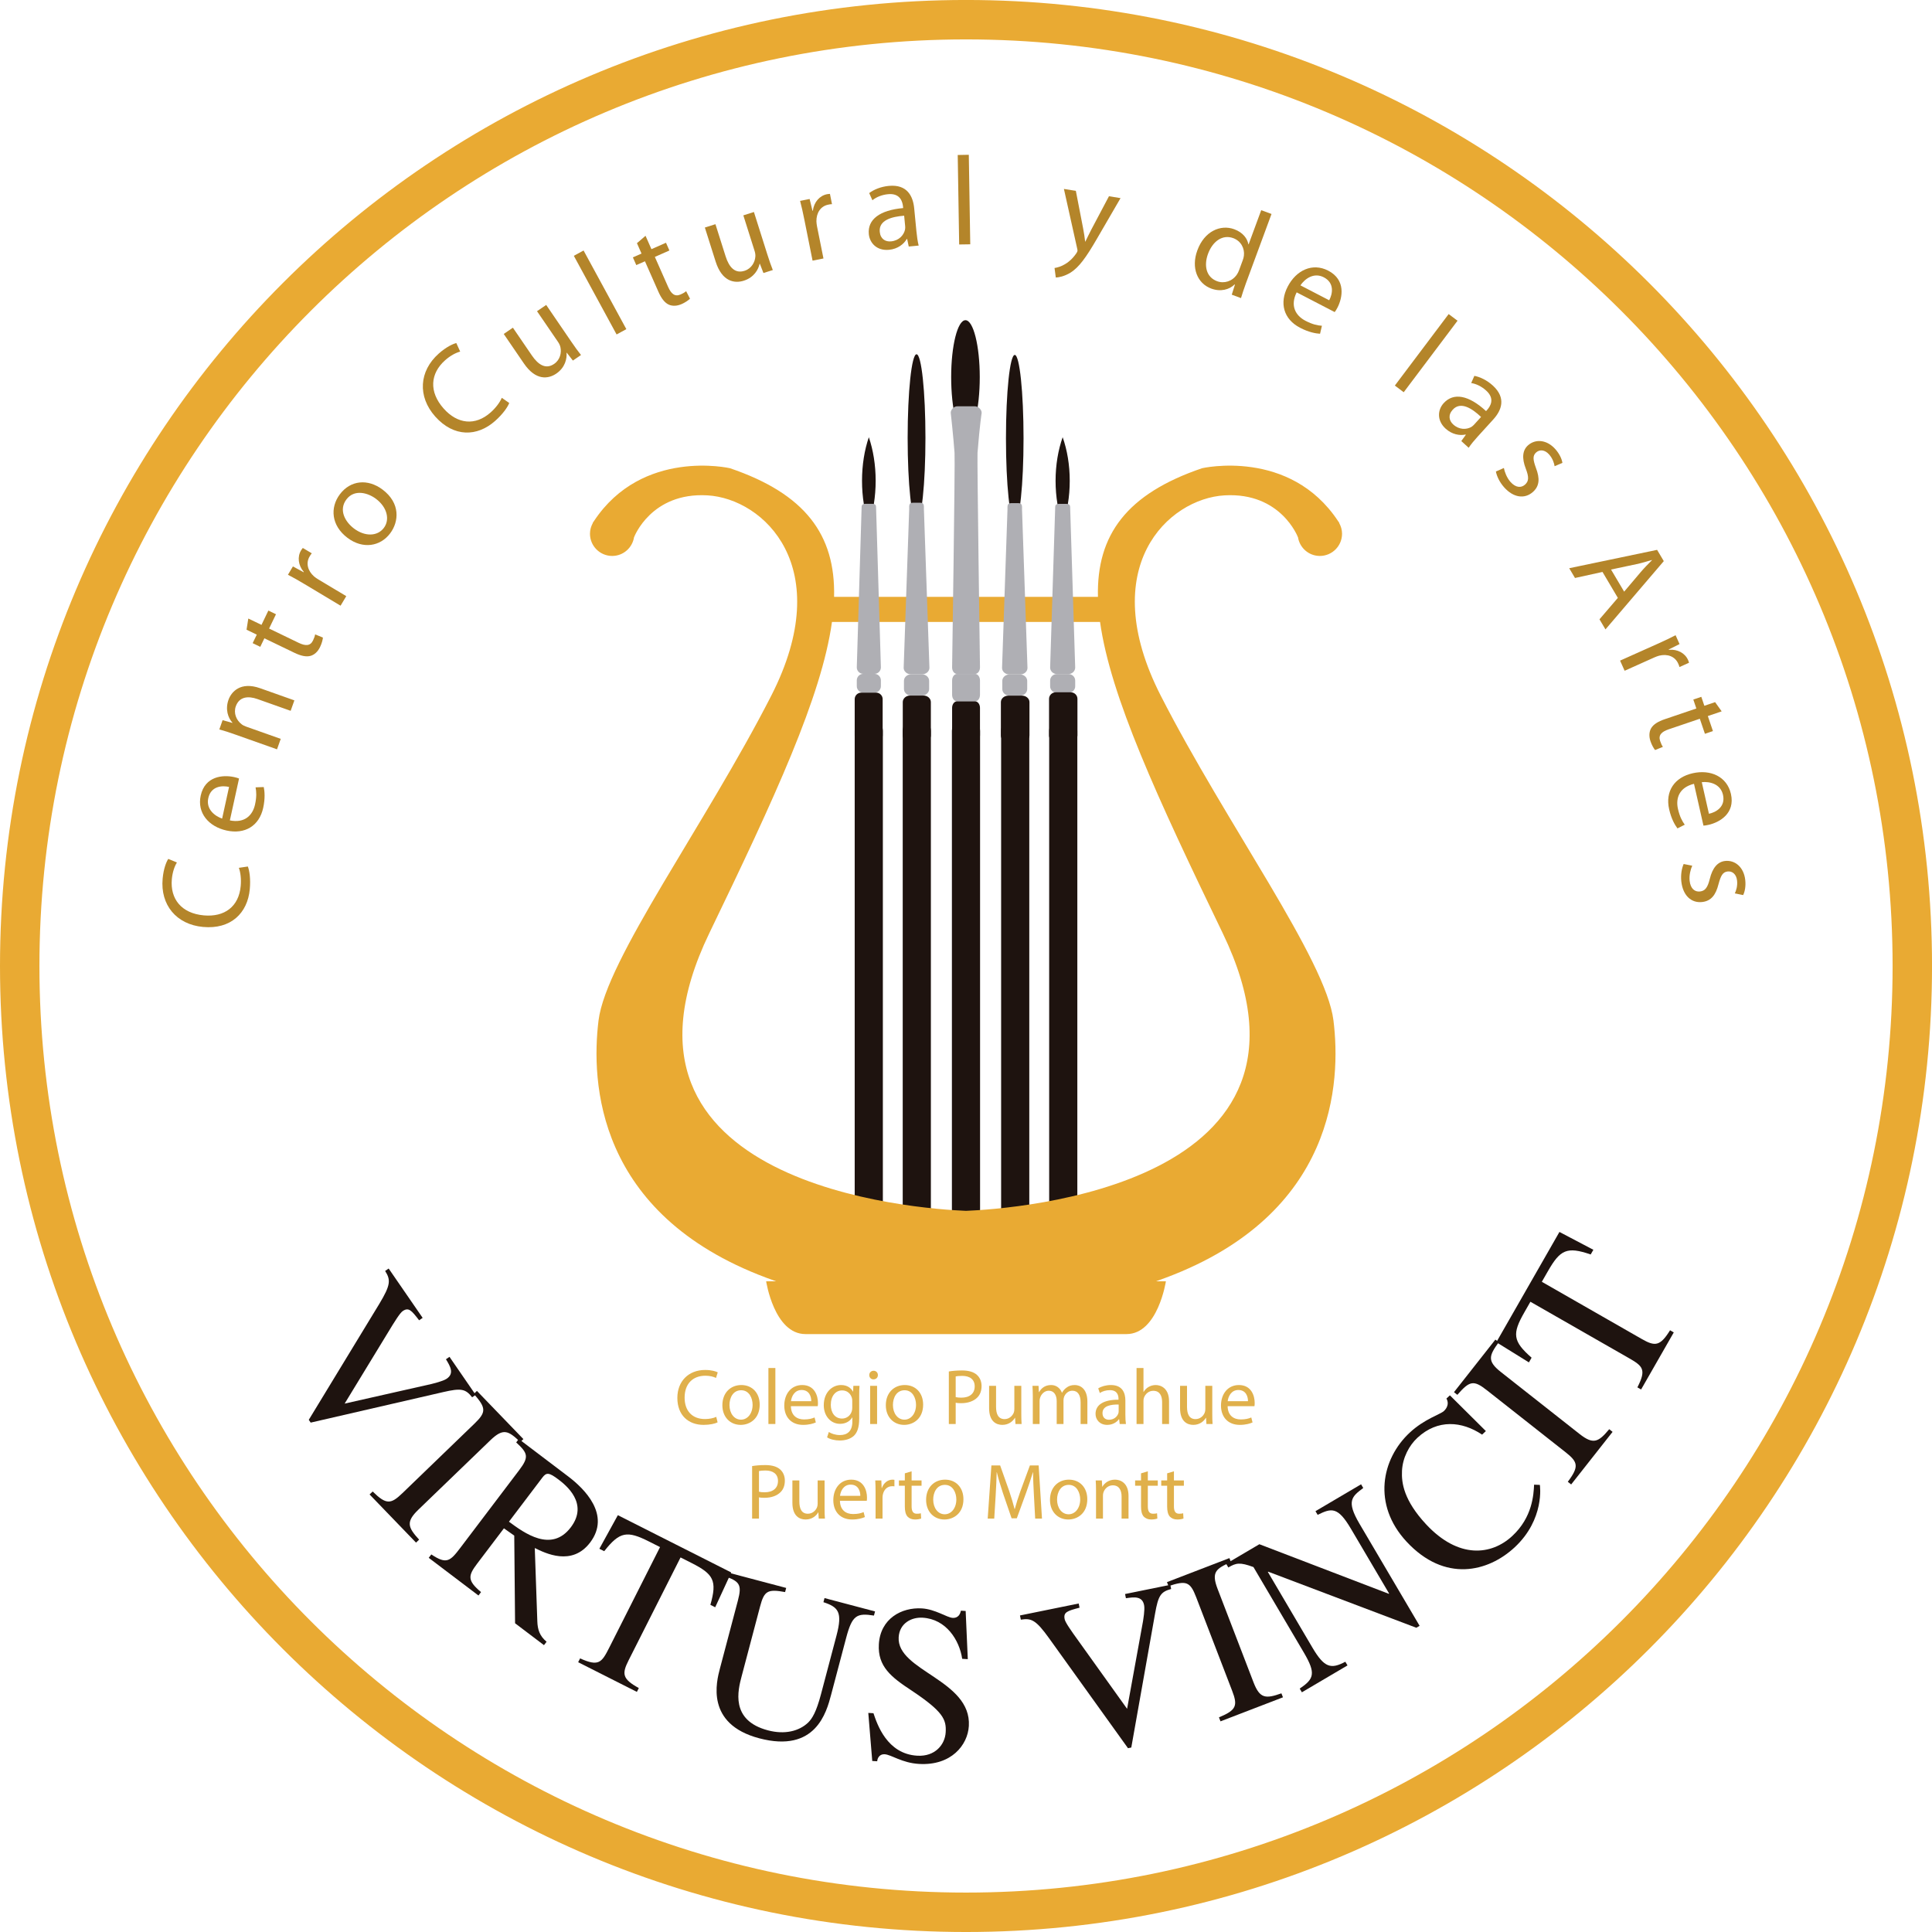 <?xml version="1.0" encoding="UTF-8"?>
<svg xmlns="http://www.w3.org/2000/svg" xmlns:xlink="http://www.w3.org/1999/xlink" width="343.05pt" height="343.05pt" viewBox="0 0 343.05 343.05" version="1.1">
<g id="surface1">
<path style="fill:none;stroke-width:70;stroke-linecap:butt;stroke-linejoin:miter;stroke:rgb(91.399%,66.699%,20%);stroke-opacity:1;stroke-miterlimit:10;" d="M 3395.547 1715.266 C 3395.547 787.297 2643.242 34.992 1715.273 34.992 C 787.305 34.992 35 787.297 35 1715.266 C 35 2643.234 787.305 3395.539 1715.273 3395.539 C 2643.242 3395.539 3395.547 2643.234 3395.547 1715.266 Z M 3395.547 1715.266 " transform="matrix(0.1,0,0,-0.1,0,343.05)"/>
<path style=" stroke:none;fill-rule:nonzero;fill:rgb(11.8%,7.5%,5.899%);fill-opacity:1;" d="M 164.324 77.746 C 164.324 85.938 163.617 92.582 162.742 92.582 C 161.871 92.582 161.164 85.938 161.164 77.746 C 161.164 69.551 161.871 62.906 162.742 62.906 C 163.617 62.906 164.324 69.551 164.324 77.746 "/>
<path style=" stroke:none;fill-rule:nonzero;fill:rgb(11.8%,7.5%,5.899%);fill-opacity:1;" d="M 178.621 77.836 C 178.621 86.02 179.32 92.648 180.184 92.648 C 181.043 92.648 181.742 86.02 181.742 77.836 C 181.742 69.656 181.043 63.023 180.184 63.023 C 179.32 63.023 178.621 69.656 178.621 77.836 "/>
<path style=" stroke:none;fill-rule:nonzero;fill:rgb(11.8%,7.5%,5.899%);fill-opacity:1;" d="M 171.523 127.328 C 172.906 127.328 174.023 128.445 174.023 129.828 L 174.023 232.66 C 174.023 234.039 172.906 235.16 171.523 235.16 C 170.145 235.16 169.023 234.039 169.023 232.66 L 169.023 129.828 C 169.023 128.445 170.145 127.328 171.523 127.328 "/>
<path style=" stroke:none;fill-rule:nonzero;fill:rgb(11.8%,7.5%,5.899%);fill-opacity:1;" d="M 180.262 127.328 C 181.645 127.328 182.762 128.445 182.762 129.828 L 182.762 223.871 C 182.762 225.254 181.645 226.371 180.262 226.371 C 178.883 226.371 177.762 225.254 177.762 223.871 L 177.762 129.828 C 177.762 128.445 178.883 127.328 180.262 127.328 "/>
<path style=" stroke:none;fill-rule:nonzero;fill:rgb(11.8%,7.5%,5.899%);fill-opacity:1;" d="M 188.793 127.328 C 190.172 127.328 191.293 128.445 191.293 129.828 L 191.293 215.086 C 191.293 216.465 190.172 217.586 188.793 217.586 C 187.41 217.586 186.293 216.465 186.293 215.086 L 186.293 129.828 C 186.293 128.445 187.41 127.328 188.793 127.328 "/>
<path style=" stroke:none;fill-rule:nonzero;fill:rgb(11.8%,7.5%,5.899%);fill-opacity:1;" d="M 162.789 127.328 C 164.172 127.328 165.289 128.445 165.289 129.828 L 165.289 223.871 C 165.289 225.254 164.172 226.371 162.789 226.371 C 161.41 226.371 160.289 225.254 160.289 223.871 L 160.289 129.828 C 160.289 128.445 161.41 127.328 162.789 127.328 "/>
<path style=" stroke:none;fill-rule:nonzero;fill:rgb(11.8%,7.5%,5.899%);fill-opacity:1;" d="M 154.262 127.328 C 155.645 127.328 156.762 128.445 156.762 129.828 L 156.762 215.086 C 156.762 216.465 155.645 217.586 154.262 217.586 C 152.883 217.586 151.762 216.465 151.762 215.086 L 151.762 129.828 C 151.762 128.445 152.883 127.328 154.262 127.328 "/>
<path style=" stroke:none;fill-rule:nonzero;fill:rgb(91.399%,66.699%,20%);fill-opacity:1;" d="M 217.109 165.699 C 238.777 210.574 180.176 214.645 171.527 215 C 162.875 214.645 104.273 210.574 125.945 165.699 C 137.562 141.641 145.883 123.68 147.727 110.434 L 195.328 110.434 C 197.172 123.68 205.492 141.641 217.109 165.699 M 217.441 87.957 C 227.441 87.383 230.453 95.367 230.453 95.367 L 230.469 95.367 C 230.758 97.258 232.379 98.715 234.352 98.715 C 236.531 98.715 238.297 96.945 238.297 94.77 C 238.297 94.086 238.105 93.449 237.801 92.891 L 237.801 92.832 C 237.75 92.754 237.695 92.68 237.645 92.605 C 237.629 92.578 237.609 92.551 237.59 92.523 C 229.004 79.543 213.441 83.137 213.441 83.137 C 200.066 87.688 194.695 94.965 194.953 105.98 L 148.102 105.98 C 148.355 94.965 142.988 87.688 129.613 83.137 C 129.613 83.137 114.055 79.547 105.469 92.516 C 105.445 92.551 105.426 92.578 105.406 92.609 C 105.355 92.688 105.305 92.758 105.254 92.832 L 105.254 92.887 C 104.945 93.449 104.758 94.086 104.758 94.77 C 104.758 96.945 106.523 98.715 108.703 98.715 C 110.676 98.715 112.297 97.258 112.586 95.367 L 112.598 95.367 C 112.598 95.367 115.609 87.383 125.609 87.957 C 135.609 88.531 148.609 100.699 136.945 123.531 C 125.277 146.367 107.613 170.367 106.277 181.199 C 104.945 192.035 105.797 215.535 136.039 226.867 C 136.637 227.094 137.215 227.301 137.801 227.512 L 136.039 227.512 C 136.039 227.512 137.465 236.883 143.023 236.883 L 200.027 236.883 C 205.59 236.883 207.02 227.512 207.02 227.512 L 205.254 227.512 C 205.84 227.301 206.414 227.094 207.02 226.867 C 237.258 215.535 238.109 192.035 236.773 181.199 C 235.441 170.367 217.773 146.367 206.109 123.531 C 194.441 100.699 207.441 88.531 217.441 87.957 "/>
<path style=" stroke:none;fill-rule:nonzero;fill:rgb(11.8%,7.5%,5.899%);fill-opacity:1;" d="M 154.273 77.633 C 153.504 79.883 153.062 82.531 153.062 85.371 C 153.062 88.211 153.504 90.863 154.273 93.109 C 155.039 90.863 155.484 88.211 155.484 85.371 C 155.484 82.531 155.039 79.883 154.273 77.633 "/>
<path style=" stroke:none;fill-rule:nonzero;fill:rgb(68.599%,68.599%,70.599%);fill-opacity:1;" d="M 156.414 118.5 C 156.414 119.137 155.898 119.652 155.266 119.652 L 153.281 119.652 C 152.645 119.652 152.133 119.137 152.133 118.5 L 152.992 90.031 C 152.992 89.395 153.512 89.457 154.148 89.457 L 154.398 89.457 C 155.035 89.457 155.555 89.395 155.555 90.031 "/>
<path style=" stroke:none;fill-rule:nonzero;fill:rgb(68.599%,68.599%,70.599%);fill-opacity:1;" d="M 156.414 121.836 C 156.414 122.473 155.898 122.984 155.266 122.984 L 153.281 122.984 C 152.645 122.984 152.133 122.473 152.133 121.836 L 152.133 120.809 C 152.133 120.172 152.645 119.652 153.281 119.652 L 155.266 119.652 C 155.898 119.652 156.414 120.172 156.414 120.809 "/>
<path style=" stroke:none;fill-rule:nonzero;fill:rgb(11.8%,7.5%,5.899%);fill-opacity:1;" d="M 156.727 130.602 C 156.727 131.234 156.199 131.75 155.547 131.75 L 152.941 131.75 C 152.289 131.75 151.762 131.234 151.762 130.602 L 151.762 124.137 C 151.762 123.5 152.289 122.984 152.941 122.984 L 155.547 122.984 C 156.199 122.984 156.727 123.5 156.727 124.137 "/>
<path style=" stroke:none;fill-rule:nonzero;fill:rgb(68.599%,68.599%,70.599%);fill-opacity:1;" d="M 164.051 90.422 C 164.051 89.781 164.117 89.266 163.398 89.266 L 162.09 89.266 C 161.367 89.266 161.438 89.781 161.438 90.422 L 160.457 118.578 C 160.457 119.211 161.043 119.73 161.766 119.73 L 163.727 119.73 C 164.445 119.73 165.031 119.211 165.031 118.578 "/>
<path style=" stroke:none;fill-rule:nonzero;fill:rgb(68.599%,68.599%,70.599%);fill-opacity:1;" d="M 164.98 122.348 C 164.98 122.984 164.395 123.504 163.676 123.504 L 161.812 123.504 C 161.09 123.504 160.508 122.984 160.508 122.348 L 160.508 120.887 C 160.508 120.246 161.09 119.73 161.812 119.73 L 163.676 119.73 C 164.395 119.73 164.98 120.246 164.98 120.887 "/>
<path style=" stroke:none;fill-rule:nonzero;fill:rgb(11.8%,7.5%,5.899%);fill-opacity:1;" d="M 160.297 130.582 C 160.297 131.223 160.883 131.738 161.602 131.738 L 163.98 131.738 C 164.699 131.738 165.285 131.223 165.285 130.582 L 165.285 124.66 C 165.285 124.02 164.699 123.504 163.98 123.504 L 161.602 123.504 C 160.883 123.504 160.297 124.02 160.297 124.66 "/>
<path style=" stroke:none;fill-rule:nonzero;fill:rgb(11.8%,7.5%,5.899%);fill-opacity:1;" d="M 188.688 77.633 C 189.484 79.883 189.945 82.535 189.945 85.379 C 189.945 88.219 189.484 90.871 188.688 93.121 C 187.895 90.871 187.43 88.219 187.43 85.379 C 187.43 82.535 187.895 79.883 188.688 77.633 "/>
<path style=" stroke:none;fill-rule:nonzero;fill:rgb(68.599%,68.599%,70.599%);fill-opacity:1;" d="M 186.465 118.527 C 186.465 119.164 187 119.684 187.66 119.684 L 189.715 119.684 C 190.379 119.684 190.914 119.164 190.914 118.527 L 190.016 90.043 C 190.016 89.402 189.484 89.465 188.82 89.465 L 188.559 89.465 C 187.898 89.465 187.363 89.402 187.363 90.043 "/>
<path style=" stroke:none;fill-rule:nonzero;fill:rgb(68.599%,68.599%,70.599%);fill-opacity:1;" d="M 186.465 121.867 C 186.465 122.504 187 123.02 187.66 123.02 L 189.715 123.02 C 190.379 123.02 190.914 122.504 190.914 121.867 L 190.914 120.84 C 190.914 120.199 190.379 119.684 189.715 119.684 L 187.66 119.684 C 187 119.684 186.465 120.199 186.465 120.84 "/>
<path style=" stroke:none;fill-rule:nonzero;fill:rgb(11.8%,7.5%,5.899%);fill-opacity:1;" d="M 186.27 130.594 C 186.27 131.234 186.805 131.754 187.465 131.754 L 190.117 131.754 C 190.781 131.754 191.312 131.234 191.312 130.594 L 191.312 124.086 C 191.312 123.445 190.781 122.926 190.117 122.926 L 187.465 122.926 C 186.805 122.926 186.27 123.445 186.27 124.086 "/>
<path style=" stroke:none;fill-rule:nonzero;fill:rgb(68.599%,68.599%,70.599%);fill-opacity:1;" d="M 178.891 90.492 C 178.891 89.852 178.824 89.34 179.535 89.34 L 180.828 89.34 C 181.535 89.34 181.473 89.852 181.473 90.492 L 182.441 118.598 C 182.441 119.234 181.863 119.754 181.148 119.754 L 179.215 119.754 C 178.504 119.754 177.926 119.234 177.926 118.598 "/>
<path style=" stroke:none;fill-rule:nonzero;fill:rgb(68.599%,68.599%,70.599%);fill-opacity:1;" d="M 177.969 122.363 C 177.969 123 178.547 123.52 179.266 123.52 L 181.102 123.52 C 181.816 123.52 182.395 123 182.395 122.363 L 182.395 120.902 C 182.395 120.27 181.816 119.754 181.102 119.754 L 179.266 119.754 C 178.547 119.754 177.969 120.27 177.969 120.902 "/>
<path style=" stroke:none;fill-rule:nonzero;fill:rgb(11.8%,7.5%,5.899%);fill-opacity:1;" d="M 182.793 130.602 C 182.793 131.242 182.195 131.758 181.465 131.758 L 179.051 131.758 C 178.309 131.758 177.719 131.242 177.719 130.602 L 177.719 124.672 C 177.719 124.035 178.309 123.52 179.051 123.52 L 181.465 123.52 C 182.195 123.52 182.793 124.035 182.793 124.672 "/>
<path style=" stroke:none;fill-rule:nonzero;fill:rgb(11.8%,7.5%,5.899%);fill-opacity:1;" d="M 173.969 66.961 C 173.969 72.539 172.828 77.352 171.43 77.352 C 170.027 77.352 168.891 72.539 168.891 66.961 C 168.891 61.383 170.027 56.855 171.43 56.855 C 172.828 56.855 173.969 61.383 173.969 66.961 "/>
<path style=" stroke:none;fill-rule:nonzero;fill:rgb(68.599%,68.599%,70.599%);fill-opacity:1;" d="M 174.008 118.512 C 174.008 119.148 173.613 119.664 173.141 119.664 L 169.93 119.664 C 169.449 119.664 169.059 119.148 169.059 118.512 C 169.059 118.512 169.605 81.891 169.492 80.414 C 169.266 77.332 168.816 73.301 168.816 73.301 C 168.816 72.664 169.449 72.145 169.93 72.145 L 173.141 72.145 C 173.613 72.145 174.309 72.664 174.309 73.301 C 174.309 73.301 173.977 75.324 173.57 80.414 C 173.488 81.438 174.008 118.512 174.008 118.512 "/>
<path style=" stroke:none;fill-rule:nonzero;fill:rgb(68.599%,68.599%,70.599%);fill-opacity:1;" d="M 169.059 123.379 C 169.059 124.02 169.449 124.531 169.93 124.531 L 173.141 124.531 C 173.617 124.531 174.008 124.02 174.008 123.379 L 174.008 120.82 C 174.008 120.184 173.617 119.664 173.141 119.664 L 169.93 119.664 C 169.449 119.664 169.059 120.184 169.059 120.82 "/>
<path style=" stroke:none;fill-rule:nonzero;fill:rgb(11.8%,7.5%,5.899%);fill-opacity:1;" d="M 174.008 130.578 C 174.008 131.215 173.613 131.73 173.141 131.73 L 169.93 131.73 C 169.449 131.73 169.059 131.215 169.059 130.578 L 169.059 125.684 C 169.059 125.047 169.449 124.531 169.93 124.531 L 173.141 124.531 C 173.613 124.531 174.008 125.047 174.008 125.684 "/>
<path style=" stroke:none;fill-rule:nonzero;fill:rgb(87.799%,68.999%,29.399%);fill-opacity:1;" d="M 127.418 252.555 C 126.984 252.781 126.07 253.004 124.926 253.004 C 122.262 253.004 120.273 251.324 120.273 248.215 C 120.273 245.242 122.277 243.254 125.203 243.254 C 126.367 243.254 127.121 243.508 127.445 243.676 L 127.137 244.668 C 126.688 244.445 126.031 244.277 125.246 244.277 C 123.031 244.277 121.562 245.691 121.562 248.172 C 121.562 250.496 122.895 251.969 125.176 251.969 C 125.934 251.969 126.688 251.816 127.18 251.578 "/>
<path style=" stroke:none;fill-rule:nonzero;fill:rgb(87.799%,68.999%,29.399%);fill-opacity:1;" d="M 129.527 249.473 C 129.527 250.961 130.367 252.078 131.574 252.078 C 132.75 252.078 133.633 250.973 133.633 249.445 C 133.633 248.297 133.059 246.855 131.602 246.855 C 130.156 246.855 129.527 248.199 129.527 249.473 M 134.895 249.406 C 134.895 251.91 133.141 253.004 131.516 253.004 C 129.695 253.004 128.266 251.66 128.266 249.516 C 128.266 247.262 129.766 245.93 131.629 245.93 C 133.574 245.93 134.895 247.344 134.895 249.406 "/>
<path style=" stroke:none;fill-rule:nonzero;fill:rgb(87.799%,68.999%,29.399%);fill-opacity:1;" d="M 136.441 252.848 L 137.676 252.848 L 137.676 242.906 L 136.441 242.906 Z M 136.441 252.848 "/>
<path style=" stroke:none;fill-rule:nonzero;fill:rgb(87.799%,68.999%,29.399%);fill-opacity:1;" d="M 144.047 248.801 C 144.062 248.031 143.727 246.812 142.34 246.812 C 141.078 246.812 140.547 247.949 140.449 248.801 Z M 140.434 249.684 C 140.461 251.352 141.512 252.039 142.758 252.039 C 143.641 252.039 144.188 251.883 144.637 251.688 L 144.859 252.57 C 144.426 252.766 143.672 253.004 142.59 253.004 C 140.504 253.004 139.258 251.617 139.258 249.574 C 139.258 247.527 140.461 245.93 142.438 245.93 C 144.664 245.93 145.238 247.863 145.238 249.109 C 145.238 249.363 145.227 249.543 145.195 249.684 "/>
<path style=" stroke:none;fill-rule:nonzero;fill:rgb(87.799%,68.999%,29.399%);fill-opacity:1;" d="M 151.328 248.746 C 151.328 248.535 151.312 248.355 151.258 248.199 C 151.035 247.473 150.445 246.883 149.535 246.883 C 148.359 246.883 147.52 247.879 147.52 249.445 C 147.52 250.777 148.203 251.883 149.52 251.883 C 150.289 251.883 150.977 251.406 151.23 250.621 C 151.301 250.414 151.328 250.176 151.328 249.965 Z M 152.562 251.855 C 152.562 253.426 152.238 254.363 151.594 254.965 C 150.922 255.566 149.969 255.777 149.113 255.777 C 148.305 255.777 147.406 255.582 146.859 255.219 L 147.168 254.266 C 147.617 254.559 148.316 254.812 149.156 254.812 C 150.418 254.812 151.344 254.152 151.344 252.43 L 151.344 251.688 L 151.312 251.688 C 150.949 252.316 150.207 252.82 149.156 252.82 C 147.477 252.82 146.27 251.395 146.27 249.516 C 146.27 247.219 147.77 245.93 149.34 245.93 C 150.516 245.93 151.145 246.531 151.453 247.094 L 151.48 247.094 L 151.523 246.07 L 152.617 246.07 C 152.574 246.547 152.562 247.105 152.562 247.918 "/>
<path style=" stroke:none;fill-rule:nonzero;fill:rgb(87.799%,68.999%,29.399%);fill-opacity:1;" d="M 154.504 246.07 L 155.738 246.07 L 155.738 252.852 L 154.504 252.852 Z M 155.879 244.164 C 155.879 244.586 155.582 244.922 155.09 244.922 C 154.645 244.922 154.348 244.586 154.348 244.164 C 154.348 243.746 154.656 243.395 155.121 243.395 C 155.566 243.395 155.879 243.73 155.879 244.164 "/>
<path style=" stroke:none;fill-rule:nonzero;fill:rgb(87.799%,68.999%,29.399%);fill-opacity:1;" d="M 158.551 249.473 C 158.551 250.961 159.391 252.078 160.594 252.078 C 161.77 252.078 162.652 250.973 162.652 249.445 C 162.652 248.297 162.078 246.855 160.621 246.855 C 159.18 246.855 158.551 248.199 158.551 249.473 M 163.914 249.406 C 163.914 251.91 162.164 253.004 160.539 253.004 C 158.719 253.004 157.289 251.66 157.289 249.516 C 157.289 247.262 158.785 245.93 160.648 245.93 C 162.598 245.93 163.914 247.344 163.914 249.406 "/>
<path style=" stroke:none;fill-rule:nonzero;fill:rgb(87.799%,68.999%,29.399%);fill-opacity:1;" d="M 169.695 248.074 C 169.961 248.145 170.297 248.172 170.703 248.172 C 172.172 248.172 173.07 247.441 173.07 246.168 C 173.07 244.906 172.172 244.305 170.844 244.305 C 170.309 244.305 169.902 244.348 169.695 244.402 Z M 168.477 243.52 C 169.062 243.422 169.836 243.34 170.816 243.34 C 172.02 243.34 172.902 243.617 173.461 244.125 C 173.965 244.57 174.289 245.258 174.289 246.098 C 174.289 246.953 174.035 247.625 173.559 248.117 C 172.902 248.801 171.863 249.152 170.676 249.152 C 170.309 249.152 169.973 249.137 169.695 249.066 L 169.695 252.852 L 168.477 252.852 "/>
<path style=" stroke:none;fill-rule:nonzero;fill:rgb(87.799%,68.999%,29.399%);fill-opacity:1;" d="M 181.344 250.988 C 181.344 251.703 181.359 252.316 181.398 252.852 L 180.309 252.852 L 180.238 251.742 L 180.211 251.742 C 179.902 252.289 179.172 253.004 177.969 253.004 C 176.902 253.004 175.629 252.402 175.629 250.035 L 175.629 246.07 L 176.863 246.07 L 176.863 249.809 C 176.863 251.098 177.27 251.98 178.375 251.98 C 179.199 251.98 179.773 251.406 180 250.848 C 180.07 250.68 180.109 250.457 180.109 250.215 L 180.109 246.07 L 181.344 246.07 "/>
<path style=" stroke:none;fill-rule:nonzero;fill:rgb(87.799%,68.999%,29.399%);fill-opacity:1;" d="M 183.387 247.906 C 183.387 247.191 183.355 246.633 183.328 246.07 L 184.406 246.07 L 184.465 247.176 L 184.508 247.176 C 184.883 246.531 185.516 245.93 186.648 245.93 C 187.559 245.93 188.262 246.492 188.555 247.289 L 188.582 247.289 C 188.793 246.898 189.07 246.617 189.352 246.406 C 189.758 246.098 190.191 245.93 190.836 245.93 C 191.746 245.93 193.078 246.52 193.078 248.871 L 193.078 252.852 L 191.875 252.852 L 191.875 249.027 C 191.875 247.711 191.383 246.938 190.402 246.938 C 189.688 246.938 189.156 247.457 188.934 248.047 C 188.875 248.227 188.836 248.438 188.836 248.66 L 188.836 252.852 L 187.629 252.852 L 187.629 248.789 C 187.629 247.711 187.152 246.938 186.215 246.938 C 185.457 246.938 184.883 247.555 184.688 248.172 C 184.617 248.34 184.59 248.562 184.59 248.773 L 184.59 252.852 L 183.387 252.852 "/>
<path style=" stroke:none;fill-rule:nonzero;fill:rgb(87.799%,68.999%,29.399%);fill-opacity:1;" d="M 198.633 249.391 C 197.289 249.363 195.762 249.602 195.762 250.918 C 195.762 251.73 196.293 252.094 196.91 252.094 C 197.805 252.094 198.379 251.535 198.578 250.961 C 198.617 250.82 198.633 250.68 198.633 250.566 Z M 199.824 251.227 C 199.824 251.816 199.852 252.387 199.922 252.852 L 198.816 252.852 L 198.719 251.996 L 198.676 251.996 C 198.297 252.527 197.566 253.004 196.602 253.004 C 195.23 253.004 194.527 252.035 194.527 251.059 C 194.527 249.418 195.984 248.523 198.605 248.535 L 198.605 248.398 C 198.605 247.848 198.449 246.828 197.062 246.84 C 196.418 246.84 195.762 247.023 195.285 247.344 L 195.004 246.52 C 195.566 246.168 196.391 245.93 197.246 245.93 C 199.32 245.93 199.824 247.344 199.824 248.691 "/>
<path style=" stroke:none;fill-rule:nonzero;fill:rgb(87.799%,68.999%,29.399%);fill-opacity:1;" d="M 201.809 242.906 L 203.039 242.906 L 203.039 247.148 L 203.07 247.148 C 203.266 246.801 203.574 246.477 203.953 246.266 C 204.316 246.055 204.75 245.93 205.211 245.93 C 206.121 245.93 207.578 246.492 207.578 248.816 L 207.578 252.852 L 206.348 252.852 L 206.348 248.957 C 206.348 247.863 205.941 246.953 204.777 246.953 C 203.98 246.953 203.363 247.512 203.125 248.172 C 203.055 248.355 203.039 248.535 203.039 248.762 L 203.039 252.852 L 201.809 252.852 "/>
<path style=" stroke:none;fill-rule:nonzero;fill:rgb(87.799%,68.999%,29.399%);fill-opacity:1;" d="M 215.254 250.988 C 215.254 251.703 215.266 252.316 215.309 252.852 L 214.215 252.852 L 214.145 251.742 L 214.117 251.742 C 213.809 252.289 213.082 253.004 211.875 253.004 C 210.812 253.004 209.535 252.402 209.535 250.035 L 209.535 246.07 L 210.77 246.07 L 210.77 249.809 C 210.77 251.098 211.176 251.98 212.281 251.98 C 213.109 251.98 213.684 251.406 213.906 250.848 C 213.977 250.68 214.02 250.457 214.02 250.215 L 214.02 246.07 L 215.254 246.07 "/>
<path style=" stroke:none;fill-rule:nonzero;fill:rgb(87.799%,68.999%,29.399%);fill-opacity:1;" d="M 221.594 248.801 C 221.605 248.031 221.27 246.812 219.883 246.812 C 218.625 246.812 218.09 247.949 217.992 248.801 Z M 217.98 249.684 C 218.008 251.352 219.059 252.039 220.305 252.039 C 221.188 252.039 221.734 251.883 222.18 251.688 L 222.406 252.57 C 221.973 252.766 221.215 253.004 220.137 253.004 C 218.051 253.004 216.801 251.617 216.801 249.574 C 216.801 247.527 218.008 245.93 219.98 245.93 C 222.211 245.93 222.785 247.863 222.785 249.109 C 222.785 249.363 222.77 249.543 222.742 249.684 "/>
<path style=" stroke:none;fill-rule:nonzero;fill:rgb(87.799%,68.999%,29.399%);fill-opacity:1;" d="M 134.766 264.875 C 135.031 264.945 135.367 264.973 135.773 264.973 C 137.242 264.973 138.141 264.242 138.141 262.969 C 138.141 261.707 137.242 261.105 135.91 261.105 C 135.379 261.105 134.973 261.148 134.766 261.203 Z M 133.547 260.32 C 134.133 260.223 134.902 260.141 135.887 260.141 C 137.09 260.141 137.973 260.418 138.531 260.922 C 139.035 261.371 139.359 262.059 139.359 262.898 C 139.359 263.754 139.105 264.426 138.629 264.914 C 137.973 265.602 136.934 265.953 135.742 265.953 C 135.379 265.953 135.043 265.938 134.766 265.867 L 134.766 269.648 L 133.547 269.648 "/>
<path style=" stroke:none;fill-rule:nonzero;fill:rgb(87.799%,68.999%,29.399%);fill-opacity:1;" d="M 146.414 267.785 C 146.414 268.504 146.43 269.117 146.473 269.648 L 145.379 269.648 L 145.309 268.543 L 145.281 268.543 C 144.973 269.09 144.242 269.805 143.039 269.805 C 141.977 269.805 140.699 269.203 140.699 266.836 L 140.699 262.871 L 141.934 262.871 L 141.934 266.609 C 141.934 267.898 142.34 268.781 143.445 268.781 C 144.27 268.781 144.848 268.207 145.07 267.648 C 145.141 267.48 145.184 267.254 145.184 267.016 L 145.184 262.871 L 146.414 262.871 "/>
<path style=" stroke:none;fill-rule:nonzero;fill:rgb(87.799%,68.999%,29.399%);fill-opacity:1;" d="M 152.758 265.602 C 152.77 264.832 152.434 263.613 151.047 263.613 C 149.785 263.613 149.254 264.746 149.156 265.602 Z M 149.141 266.484 C 149.172 268.152 150.223 268.836 151.469 268.836 C 152.352 268.836 152.895 268.684 153.344 268.488 L 153.57 269.371 C 153.133 269.566 152.379 269.805 151.301 269.805 C 149.211 269.805 147.965 268.418 147.965 266.371 C 147.965 264.328 149.172 262.73 151.145 262.73 C 153.371 262.73 153.945 264.664 153.945 265.91 C 153.945 266.16 153.934 266.344 153.906 266.484 "/>
<path style=" stroke:none;fill-rule:nonzero;fill:rgb(87.799%,68.999%,29.399%);fill-opacity:1;" d="M 155.469 264.984 C 155.469 264.188 155.453 263.5 155.414 262.871 L 156.492 262.871 L 156.547 264.215 L 156.59 264.215 C 156.898 263.305 157.652 262.73 158.48 262.73 C 158.605 262.73 158.703 262.746 158.816 262.758 L 158.816 263.922 C 158.691 263.895 158.566 263.895 158.398 263.895 C 157.527 263.895 156.91 264.539 156.742 265.461 C 156.715 265.629 156.703 265.84 156.703 266.035 L 156.703 269.648 L 155.469 269.648 "/>
<path style=" stroke:none;fill-rule:nonzero;fill:rgb(87.799%,68.999%,29.399%);fill-opacity:1;" d="M 161.867 261.246 L 161.867 262.871 L 163.633 262.871 L 163.633 263.809 L 161.867 263.809 L 161.867 267.465 C 161.867 268.305 162.105 268.781 162.793 268.781 C 163.129 268.781 163.324 268.754 163.508 268.699 L 163.562 269.637 C 163.324 269.719 162.945 269.805 162.473 269.805 C 161.895 269.805 161.434 269.609 161.141 269.285 C 160.805 268.906 160.664 268.305 160.664 267.508 L 160.664 263.809 L 159.613 263.809 L 159.613 262.871 L 160.664 262.871 L 160.664 261.609 "/>
<path style=" stroke:none;fill-rule:nonzero;fill:rgb(87.799%,68.999%,29.399%);fill-opacity:1;" d="M 165.703 266.273 C 165.703 267.758 166.543 268.879 167.746 268.879 C 168.926 268.879 169.809 267.773 169.809 266.246 C 169.809 265.098 169.234 263.656 167.777 263.656 C 166.336 263.656 165.703 265 165.703 266.273 M 171.07 266.203 C 171.07 268.711 169.316 269.805 167.691 269.805 C 165.871 269.805 164.441 268.461 164.441 266.316 C 164.441 264.062 165.941 262.73 167.805 262.73 C 169.754 262.73 171.07 264.145 171.07 266.203 "/>
<path style=" stroke:none;fill-rule:nonzero;fill:rgb(87.799%,68.999%,29.399%);fill-opacity:1;" d="M 183.586 265.504 C 183.516 264.188 183.434 262.59 183.434 261.426 L 183.402 261.426 C 183.066 262.52 182.688 263.711 182.215 265.016 L 180.547 269.594 L 179.621 269.594 L 178.078 265.098 C 177.633 263.754 177.27 262.547 177.004 261.426 L 176.973 261.426 C 176.945 262.605 176.875 264.172 176.789 265.602 L 176.539 269.648 L 175.379 269.648 L 176.035 260.207 L 177.59 260.207 L 179.203 264.773 C 179.594 265.938 179.902 266.973 180.152 267.953 L 180.184 267.953 C 180.434 267.004 180.77 265.965 181.188 264.773 L 182.871 260.207 L 184.426 260.207 L 185.016 269.648 L 183.809 269.648 "/>
<path style=" stroke:none;fill-rule:nonzero;fill:rgb(87.799%,68.999%,29.399%);fill-opacity:1;" d="M 187.695 266.273 C 187.695 267.758 188.535 268.879 189.742 268.879 C 190.918 268.879 191.801 267.773 191.801 266.246 C 191.801 265.098 191.227 263.656 189.77 263.656 C 188.328 263.656 187.695 265 187.695 266.273 M 193.062 266.203 C 193.062 268.711 191.312 269.805 189.688 269.805 C 187.863 269.805 186.438 268.461 186.438 266.316 C 186.438 264.062 187.934 262.73 189.797 262.73 C 191.746 262.73 193.062 264.145 193.062 266.203 "/>
<path style=" stroke:none;fill-rule:nonzero;fill:rgb(87.799%,68.999%,29.399%);fill-opacity:1;" d="M 194.613 264.707 C 194.613 263.992 194.598 263.43 194.555 262.871 L 195.648 262.871 L 195.719 263.992 L 195.746 263.992 C 196.082 263.359 196.867 262.73 197.988 262.73 C 198.926 262.73 200.383 263.289 200.383 265.617 L 200.383 269.648 L 199.152 269.648 L 199.152 265.742 C 199.152 264.648 198.746 263.738 197.582 263.738 C 196.785 263.738 196.152 264.312 195.93 265 C 195.871 265.152 195.844 265.363 195.844 265.574 L 195.844 269.648 L 194.613 269.648 "/>
<path style=" stroke:none;fill-rule:nonzero;fill:rgb(87.799%,68.999%,29.399%);fill-opacity:1;" d="M 203.812 261.246 L 203.812 262.871 L 205.578 262.871 L 205.578 263.809 L 203.812 263.809 L 203.812 267.465 C 203.812 268.305 204.051 268.781 204.734 268.781 C 205.07 268.781 205.27 268.754 205.449 268.699 L 205.504 269.637 C 205.27 269.719 204.891 269.805 204.414 269.805 C 203.84 269.805 203.379 269.609 203.082 269.285 C 202.746 268.906 202.605 268.305 202.605 267.508 L 202.605 263.809 L 201.555 263.809 L 201.555 262.871 L 202.605 262.871 L 202.605 261.609 "/>
<path style=" stroke:none;fill-rule:nonzero;fill:rgb(87.799%,68.999%,29.399%);fill-opacity:1;" d="M 208.445 261.246 L 208.445 262.871 L 210.211 262.871 L 210.211 263.809 L 208.445 263.809 L 208.445 267.465 C 208.445 268.305 208.684 268.781 209.371 268.781 C 209.707 268.781 209.902 268.754 210.086 268.699 L 210.141 269.637 C 209.902 269.719 209.523 269.805 209.047 269.805 C 208.473 269.805 208.012 269.609 207.715 269.285 C 207.383 268.906 207.242 268.305 207.242 267.508 L 207.242 263.809 L 206.191 263.809 L 206.191 262.871 L 207.242 262.871 L 207.242 261.609 "/>
<path style=" stroke:none;fill-rule:nonzero;fill:rgb(70.599%,52.199%,16.499%);fill-opacity:1;" d="M 44.008 153.859 C 44.297 154.586 44.523 156.066 44.352 157.895 C 43.961 162.129 40.992 165.047 36.047 164.59 C 31.32 164.156 28.449 160.676 28.879 156.016 C 29.047 154.164 29.562 152.996 29.875 152.508 L 31.414 153.145 C 30.992 153.828 30.629 154.852 30.512 156.098 C 30.188 159.621 32.223 162.172 36.168 162.535 C 39.867 162.879 42.406 160.977 42.738 157.34 C 42.852 156.137 42.719 154.91 42.41 154.094 "/>
<path style=" stroke:none;fill-rule:nonzero;fill:rgb(70.599%,52.199%,16.499%);fill-opacity:1;" d="M 40.672 139.73 C 39.477 139.445 37.457 139.555 36.984 141.719 C 36.551 143.688 38.141 144.902 39.441 145.352 Z M 40.816 145.672 C 43.426 146.199 44.855 144.793 45.285 142.848 C 45.586 141.473 45.531 140.566 45.379 139.801 L 46.832 139.75 C 46.988 140.496 47.102 141.758 46.734 143.441 C 46.023 146.699 43.43 148.172 40.238 147.473 C 37.047 146.773 34.965 144.348 35.641 141.262 C 36.402 137.785 39.613 137.551 41.562 137.977 C 41.957 138.062 42.234 138.148 42.445 138.238 "/>
<path style=" stroke:none;fill-rule:nonzero;fill:rgb(70.599%,52.199%,16.499%);fill-opacity:1;" d="M 41.738 130.414 C 40.66 130.031 39.812 129.754 38.945 129.52 L 39.527 127.871 L 41.254 128.363 L 41.27 128.32 C 40.5 127.48 39.969 125.961 40.566 124.273 C 41.066 122.859 42.688 120.965 46.191 122.203 L 52.27 124.359 L 51.609 126.215 L 45.723 124.129 C 44.078 123.547 42.488 123.672 41.867 125.422 C 41.441 126.625 41.969 127.883 42.887 128.586 C 43.086 128.754 43.387 128.906 43.707 129.02 L 49.848 131.195 L 49.188 133.051 "/>
<path style=" stroke:none;fill-rule:nonzero;fill:rgb(70.599%,52.199%,16.499%);fill-opacity:1;" d="M 44.09 109.828 L 46.43 110.953 L 47.652 108.414 L 49.004 109.066 L 47.781 111.605 L 53.039 114.145 C 54.25 114.727 55.102 114.715 55.578 113.727 C 55.809 113.242 55.906 112.941 55.953 112.641 L 57.34 113.211 C 57.297 113.613 57.156 114.215 56.824 114.898 C 56.426 115.727 55.824 116.258 55.156 116.453 C 54.379 116.676 53.414 116.461 52.266 115.906 L 46.945 113.34 L 46.215 114.852 L 44.863 114.199 L 45.594 112.688 L 43.777 111.812 "/>
<path style=" stroke:none;fill-rule:nonzero;fill:rgb(70.599%,52.199%,16.499%);fill-opacity:1;" d="M 54.074 103.715 C 52.98 103.059 52.027 102.516 51.129 102.055 L 52.012 100.574 L 53.902 101.605 L 53.938 101.547 C 52.941 100.375 52.777 98.867 53.453 97.73 C 53.559 97.559 53.656 97.438 53.77 97.297 L 55.363 98.25 C 55.223 98.398 55.117 98.574 54.98 98.801 C 54.266 99.992 54.645 101.367 55.773 102.359 C 55.98 102.535 56.258 102.727 56.527 102.887 L 61.484 105.855 L 60.473 107.547 "/>
<path style=" stroke:none;fill-rule:nonzero;fill:rgb(70.599%,52.199%,16.499%);fill-opacity:1;" d="M 62.859 93.848 C 64.754 95.277 66.992 95.281 68.152 93.742 C 69.285 92.242 68.719 90.051 66.77 88.582 C 65.305 87.477 62.91 86.824 61.508 88.684 C 60.121 90.523 61.23 92.621 62.859 93.848 M 67.93 86.934 C 71.129 89.344 70.84 92.629 69.277 94.703 C 67.527 97.031 64.434 97.559 61.699 95.5 C 58.82 93.328 58.562 90.137 60.355 87.758 C 62.227 85.273 65.301 84.953 67.93 86.934 "/>
<path style=" stroke:none;fill-rule:nonzero;fill:rgb(70.599%,52.199%,16.499%);fill-opacity:1;" d="M 90.422 71.555 C 90.141 72.285 89.293 73.52 87.918 74.738 C 84.738 77.566 80.578 77.668 77.273 73.953 C 74.121 70.406 74.402 65.898 77.898 62.789 C 79.289 61.555 80.461 61.055 81.023 60.914 L 81.711 62.43 C 80.938 62.637 79.973 63.137 79.035 63.969 C 76.391 66.32 76.137 69.57 78.77 72.535 C 81.238 75.312 84.391 75.656 87.121 73.23 C 88.023 72.43 88.766 71.441 89.098 70.637 "/>
<path style=" stroke:none;fill-rule:nonzero;fill:rgb(70.599%,52.199%,16.499%);fill-opacity:1;" d="M 101.414 60.633 C 102.059 61.574 102.629 62.375 103.164 63.039 L 101.723 64.023 L 100.637 62.629 L 100.598 62.652 C 100.684 63.652 100.367 65.25 98.777 66.336 C 97.371 67.293 95.148 67.648 93.016 64.523 L 89.445 59.297 L 91.07 58.184 L 94.441 63.117 C 95.602 64.816 96.93 65.617 98.391 64.617 C 99.48 63.875 99.723 62.602 99.512 61.66 C 99.453 61.375 99.309 61.039 99.094 60.727 L 95.355 55.258 L 96.984 54.145 "/>
<path style=" stroke:none;fill-rule:nonzero;fill:rgb(70.599%,52.199%,16.499%);fill-opacity:1;" d="M 101.891 45.422 L 103.621 44.48 L 111.215 58.445 L 109.484 59.387 Z M 101.891 45.422 "/>
<path style=" stroke:none;fill-rule:nonzero;fill:rgb(70.599%,52.199%,16.499%);fill-opacity:1;" d="M 114.621 41.867 L 115.672 44.242 L 118.254 43.102 L 118.859 44.477 L 116.277 45.617 L 118.641 50.961 C 119.184 52.188 119.84 52.73 120.844 52.289 C 121.336 52.07 121.602 51.902 121.832 51.703 L 122.52 53.039 C 122.227 53.316 121.727 53.684 121.031 53.992 C 120.191 54.363 119.391 54.375 118.754 54.094 C 118.016 53.758 117.422 52.969 116.906 51.801 L 114.52 46.395 L 112.98 47.07 L 112.375 45.699 L 113.91 45.023 L 113.098 43.18 "/>
<path style=" stroke:none;fill-rule:nonzero;fill:rgb(70.599%,52.199%,16.499%);fill-opacity:1;" d="M 136.238 45.137 C 136.586 46.227 136.902 47.16 137.223 47.949 L 135.559 48.477 L 134.918 46.824 L 134.875 46.84 C 134.672 47.82 133.906 49.262 132.07 49.84 C 130.445 50.355 128.215 50.051 127.07 46.445 L 125.156 40.402 L 127.035 39.809 L 128.84 45.508 C 129.465 47.473 130.508 48.621 132.195 48.086 C 133.453 47.688 134.051 46.535 134.121 45.574 C 134.148 45.285 134.105 44.922 133.988 44.559 L 131.988 38.238 L 133.867 37.645 "/>
<path style=" stroke:none;fill-rule:nonzero;fill:rgb(70.599%,52.199%,16.499%);fill-opacity:1;" d="M 142.816 38.969 C 142.566 37.719 142.328 36.645 142.066 35.672 L 143.758 35.332 L 144.266 37.422 L 144.332 37.41 C 144.527 35.887 145.535 34.746 146.828 34.488 C 147.027 34.449 147.188 34.441 147.367 34.426 L 147.73 36.25 C 147.523 36.246 147.328 36.285 147.062 36.34 C 145.703 36.609 144.938 37.812 144.965 39.316 C 144.973 39.59 145.02 39.922 145.078 40.23 L 146.215 45.895 L 144.281 46.281 "/>
<path style=" stroke:none;fill-rule:nonzero;fill:rgb(70.599%,52.199%,16.499%);fill-opacity:1;" d="M 160.543 38.301 C 158.398 38.461 156.008 39.07 156.211 41.164 C 156.336 42.457 157.234 42.953 158.215 42.859 C 159.641 42.723 160.469 41.746 160.691 40.801 C 160.738 40.574 160.742 40.348 160.723 40.172 Z M 162.719 41.035 C 162.809 41.973 162.938 42.883 163.121 43.605 L 161.359 43.773 L 161.074 42.43 L 161.008 42.438 C 160.488 43.34 159.402 44.211 157.863 44.355 C 155.684 44.566 154.422 43.137 154.27 41.574 C 154.02 38.969 156.199 37.32 160.367 36.945 L 160.348 36.723 C 160.266 35.852 159.863 34.25 157.66 34.484 C 156.633 34.582 155.617 34.973 154.906 35.559 L 154.336 34.285 C 155.172 33.645 156.453 33.137 157.812 33.008 C 161.105 32.691 162.125 34.863 162.328 37.004 "/>
<path style=" stroke:none;fill-rule:nonzero;fill:rgb(70.599%,52.199%,16.499%);fill-opacity:1;" d="M 170.055 27.52 L 172.023 27.484 L 172.281 43.379 L 170.312 43.41 Z M 170.055 27.52 "/>
<path style=" stroke:none;fill-rule:nonzero;fill:rgb(70.599%,52.199%,16.499%);fill-opacity:1;" d="M 191.031 33.891 L 192.328 40.586 C 192.477 41.336 192.605 42.219 192.68 42.891 L 192.723 42.895 C 193.027 42.285 193.379 41.508 193.77 40.777 L 196.91 34.844 L 198.965 35.18 L 194.812 42.328 C 192.824 45.77 191.574 47.473 190.059 48.426 C 188.953 49.086 187.969 49.266 187.469 49.277 L 187.246 47.586 C 187.758 47.512 188.449 47.305 189.102 46.91 C 189.699 46.578 190.461 45.93 191.09 45.012 C 191.207 44.828 191.301 44.684 191.316 44.574 C 191.336 44.461 191.316 44.301 191.246 44.039 L 188.91 33.547 "/>
<path style=" stroke:none;fill-rule:nonzero;fill:rgb(70.599%,52.199%,16.499%);fill-opacity:1;" d="M 220.668 46.199 C 220.754 45.969 220.848 45.645 220.871 45.391 C 221.023 44.137 220.371 42.801 218.984 42.285 C 217.074 41.582 215.32 42.844 214.5 45.066 C 213.742 47.125 214.141 49.207 216.113 49.934 C 217.355 50.391 218.797 49.973 219.637 48.73 C 219.793 48.504 219.906 48.258 220.016 47.965 Z M 225.773 37.992 L 221.238 50.277 C 220.906 51.18 220.566 52.223 220.355 52.93 L 218.715 52.324 L 219.281 50.531 L 219.219 50.508 C 218.258 51.441 216.719 51.852 215.062 51.238 C 212.605 50.332 211.461 47.551 212.602 44.461 C 213.828 41.074 216.707 39.801 219.164 40.707 C 220.738 41.289 221.496 42.402 221.664 43.371 L 221.707 43.387 L 223.945 37.32 "/>
<path style=" stroke:none;fill-rule:nonzero;fill:rgb(70.599%,52.199%,16.499%);fill-opacity:1;" d="M 236.012 53.316 C 236.602 52.234 237.02 50.258 235.055 49.238 C 233.266 48.312 231.676 49.527 230.906 50.668 Z M 230.238 51.91 C 229.051 54.293 230.035 56.039 231.805 56.961 C 233.055 57.609 233.941 57.793 234.723 57.844 L 234.391 59.262 C 233.629 59.219 232.383 59 230.852 58.203 C 227.891 56.668 227.145 53.785 228.652 50.883 C 230.156 47.984 233.039 46.605 235.844 48.059 C 239.004 49.699 238.395 52.863 237.477 54.633 C 237.289 54.988 237.137 55.238 236.992 55.414 "/>
<path style=" stroke:none;fill-rule:nonzero;fill:rgb(70.599%,52.199%,16.499%);fill-opacity:1;" d="M 257.227 55.766 L 258.801 56.949 L 249.246 69.645 L 247.672 68.461 Z M 257.227 55.766 "/>
<path style=" stroke:none;fill-rule:nonzero;fill:rgb(70.599%,52.199%,16.499%);fill-opacity:1;" d="M 262.98 74.035 C 261.422 72.555 259.363 71.191 257.949 72.746 C 257.074 73.707 257.309 74.711 258.039 75.371 C 259.098 76.34 260.379 76.293 261.227 75.828 C 261.426 75.707 261.594 75.555 261.715 75.426 Z M 262.414 77.484 C 261.781 78.18 261.191 78.887 260.781 79.508 L 259.473 78.316 L 260.277 77.203 L 260.227 77.156 C 259.207 77.379 257.836 77.156 256.691 76.117 C 255.074 74.641 255.285 72.742 256.34 71.586 C 258.105 69.652 260.789 70.16 263.867 72.996 L 264.02 72.828 C 264.605 72.184 265.523 70.812 263.871 69.336 C 263.109 68.641 262.137 68.148 261.23 68.016 L 261.789 66.738 C 262.828 66.93 264.059 67.535 265.066 68.457 C 267.516 70.688 266.59 72.902 265.141 74.488 "/>
<path style=" stroke:none;fill-rule:nonzero;fill:rgb(70.599%,52.199%,16.499%);fill-opacity:1;" d="M 267.031 83.098 C 267.164 83.785 267.543 84.824 268.195 85.562 C 269.129 86.617 270.094 86.664 270.781 86.055 C 271.484 85.434 271.484 84.688 270.938 83.262 C 270.172 81.309 270.352 79.926 271.324 79.066 C 272.633 77.91 274.652 78.035 276.18 79.762 C 276.906 80.586 277.324 81.496 277.426 82.188 L 276.039 82.781 C 275.961 82.285 275.727 81.445 275.059 80.691 C 274.289 79.82 273.371 79.797 272.77 80.328 C 272.098 80.922 272.211 81.656 272.723 83.086 C 273.434 84.938 273.383 86.297 272.176 87.363 C 270.734 88.637 268.734 88.402 267.059 86.508 C 266.273 85.617 265.781 84.59 265.613 83.723 "/>
<path style=" stroke:none;fill-rule:nonzero;fill:rgb(70.599%,52.199%,16.499%);fill-opacity:1;" d="M 288.387 105.055 L 291.355 101.551 C 292.031 100.762 292.688 100.109 293.324 99.473 L 293.301 99.434 C 292.438 99.688 291.516 99.973 290.566 100.172 L 286.059 101.129 Z M 284.543 101.555 L 279.66 102.629 L 278.633 100.895 L 294.238 97.633 L 295.426 99.633 L 285.07 111.758 L 284.008 109.965 L 287.27 106.16 "/>
<path style=" stroke:none;fill-rule:nonzero;fill:rgb(70.599%,52.199%,16.499%);fill-opacity:1;" d="M 294.469 114.254 C 295.637 113.73 296.629 113.262 297.52 112.789 L 298.223 114.363 L 296.301 115.324 L 296.324 115.383 C 297.855 115.238 299.188 115.965 299.727 117.172 C 299.812 117.355 299.855 117.508 299.906 117.68 L 298.211 118.441 C 298.172 118.238 298.086 118.055 297.977 117.809 C 297.41 116.543 296.066 116.062 294.609 116.422 C 294.344 116.492 294.031 116.609 293.742 116.738 L 288.473 119.102 L 287.664 117.301 "/>
<path style=" stroke:none;fill-rule:nonzero;fill:rgb(70.599%,52.199%,16.499%);fill-opacity:1;" d="M 305.703 126.309 L 303.246 127.145 L 304.152 129.812 L 302.73 130.297 L 301.824 127.625 L 296.293 129.5 C 295.023 129.934 294.426 130.535 294.777 131.574 C 294.949 132.082 295.094 132.367 295.27 132.613 L 293.879 133.18 C 293.629 132.863 293.309 132.332 293.062 131.613 C 292.77 130.742 292.828 129.941 293.164 129.332 C 293.562 128.629 294.402 128.109 295.613 127.699 L 301.207 125.801 L 300.668 124.211 L 302.09 123.73 L 302.629 125.32 L 304.535 124.672 "/>
<path style=" stroke:none;fill-rule:nonzero;fill:rgb(70.599%,52.199%,16.499%);fill-opacity:1;" d="M 303.441 144.496 C 304.645 144.246 306.426 143.293 305.938 141.129 C 305.492 139.164 303.539 138.734 302.172 138.883 Z M 300.789 139.176 C 298.203 139.805 297.504 141.688 297.941 143.629 C 298.254 145.004 298.688 145.801 299.148 146.434 L 297.855 147.094 C 297.395 146.484 296.758 145.391 296.379 143.707 C 295.641 140.453 297.359 138.023 300.547 137.301 C 303.738 136.578 306.652 137.891 307.348 140.973 C 308.133 144.441 305.324 146.02 303.379 146.461 C 302.988 146.551 302.699 146.594 302.469 146.598 "/>
<path style=" stroke:none;fill-rule:nonzero;fill:rgb(70.599%,52.199%,16.499%);fill-opacity:1;" d="M 300.477 153.715 C 300.188 154.355 299.902 155.426 300.016 156.406 C 300.172 157.805 300.938 158.395 301.852 158.293 C 302.785 158.188 303.211 157.574 303.586 156.09 C 304.074 154.051 305.016 153.023 306.309 152.875 C 308.043 152.68 309.629 153.941 309.887 156.234 C 310.012 157.324 309.828 158.312 309.516 158.934 L 308.039 158.629 C 308.258 158.176 308.547 157.355 308.438 156.352 C 308.305 155.195 307.566 154.648 306.766 154.738 C 305.875 154.84 305.547 155.508 305.148 156.973 C 304.668 158.898 303.844 159.98 302.242 160.164 C 300.328 160.379 298.824 159.039 298.539 156.527 C 298.41 155.348 298.598 154.223 298.953 153.414 "/>
<path style=" stroke:none;fill-rule:nonzero;fill:rgb(11.8%,7.5%,5.899%);fill-opacity:1;" d="M 83.836 248.105 C 82.648 246.594 81.867 246.449 78.684 247.184 L 55.164 252.602 L 54.828 252.105 L 67.332 231.547 C 69.398 228.129 69.387 227.266 68.383 225.672 L 69.012 225.242 L 75.047 234.004 L 74.418 234.434 C 73.051 232.656 72.555 232.078 71.5 232.805 C 71.004 233.145 70.062 234.668 68.902 236.582 L 61.195 249.227 L 76.621 245.742 C 76.863 245.668 78.633 245.277 79.328 244.801 C 80.676 243.871 79.98 242.648 79.184 241.352 L 79.812 240.922 L 84.461 247.676 "/>
<path style=" stroke:none;fill-rule:nonzero;fill:rgb(11.8%,7.5%,5.899%);fill-opacity:1;" d="M 66.172 264.832 C 68.59 267.223 69.41 267.098 71.457 265.125 L 84.238 252.793 C 86.371 250.738 86.328 250.004 84.137 247.5 L 84.684 246.973 L 92.934 255.527 L 92.387 256.055 C 90.273 254.035 89.379 253.512 87.074 255.73 L 74.289 268.059 C 72.043 270.227 72.422 271.195 74.418 273.383 L 73.871 273.91 L 65.625 265.359 "/>
<path style=" stroke:none;fill-rule:nonzero;fill:rgb(11.8%,7.5%,5.899%);fill-opacity:1;" d="M 90.371 270.195 C 93.074 272.191 97.902 275.754 101.355 271.191 C 104.57 266.953 100.469 263.695 99.16 262.703 C 97.473 261.422 97.016 261.43 96.312 262.352 Z M 96.59 292.117 L 91.457 288.23 L 91.312 272.664 L 89.477 271.375 L 84.719 277.652 C 83.102 279.789 82.961 280.637 85.414 282.695 L 84.957 283.301 L 76.125 276.609 L 76.586 276.008 C 79.289 277.805 79.922 277.23 81.734 274.84 L 92.191 261.039 C 93.98 258.68 93.719 258.027 91.656 256.117 L 92.117 255.508 L 100.914 262.176 C 103.75 264.328 108.504 268.98 104.785 273.891 C 101.547 278.16 96.824 275.785 94.957 274.871 L 95.41 287.914 C 95.461 289.305 95.789 290.461 97.051 291.512 "/>
<path style=" stroke:none;fill-rule:nonzero;fill:rgb(11.8%,7.5%,5.899%);fill-opacity:1;" d="M 113.086 300.414 L 102.66 295.145 L 103.004 294.469 C 106.324 295.969 106.844 295.199 108.18 292.559 L 117.199 274.703 L 115.27 273.73 C 111.344 271.746 110.035 271.938 107.285 275.434 L 106.426 275 L 109.707 269.039 L 129.844 279.211 L 126.992 285.391 L 126.137 284.957 C 127.371 280.648 126.695 279.504 122.77 277.516 L 120.84 276.543 L 111.625 294.789 C 110.398 297.219 110.484 298.113 113.43 299.734 "/>
<path style=" stroke:none;fill-rule:nonzero;fill:rgb(11.8%,7.5%,5.899%);fill-opacity:1;" d="M 155.18 286.863 C 152.121 286.383 151.309 286.789 150.238 290.852 L 147.57 300.941 C 146.75 304.035 144.828 311.305 134.812 308.656 C 125.227 306.121 127.219 298.582 127.832 296.262 L 131.023 284.195 C 131.777 281.336 131.348 280.766 128.461 279.797 L 128.656 279.062 L 139.598 281.957 L 139.402 282.691 C 136.289 282.113 135.691 282.496 134.965 285.238 L 131.695 297.613 C 131.039 300.09 129.617 305.465 136.348 307.242 C 139.363 308.039 141.895 307.383 143.496 305.863 C 144.223 305.145 144.945 303.973 145.773 300.84 L 148.535 290.398 C 149.629 286.262 148.875 285.359 146.211 284.488 L 146.402 283.758 L 155.375 286.129 "/>
<path style=" stroke:none;fill-rule:nonzero;fill:rgb(11.8%,7.5%,5.899%);fill-opacity:1;" d="M 171.844 294.602 L 170.848 294.543 C 170.359 291.23 168.012 287.484 163.82 287.242 C 161.824 287.125 159.715 288.242 159.57 290.719 C 159.219 296.707 172.512 298.285 172.031 306.473 C 171.832 309.867 168.895 313.543 163.184 313.207 C 160.148 313.031 158.27 311.559 157.074 311.488 C 156.234 311.441 155.797 312.094 155.758 312.734 L 154.879 312.684 L 154.176 304.148 L 155.094 304.203 C 155.742 306.121 157.477 311.434 162.867 311.746 C 166.062 311.934 167.793 309.75 167.918 307.594 C 168.051 305.32 167.492 303.926 161.824 300.148 C 158.273 297.816 155.82 295.91 156.051 291.957 C 156.316 287.406 160.082 285.379 163.676 285.59 C 166.07 285.73 168.148 287.215 169.148 287.273 C 170.266 287.336 170.52 286.43 170.625 285.996 L 171.465 286.047 "/>
<path style=" stroke:none;fill-rule:nonzero;fill:rgb(11.8%,7.5%,5.899%);fill-opacity:1;" d="M 207.953 282.145 C 206.098 282.645 205.66 283.309 205.094 286.527 L 200.875 310.293 L 200.289 310.414 L 186.254 290.859 C 183.922 287.617 183.117 287.293 181.262 287.59 L 181.109 286.844 L 191.535 284.719 L 191.688 285.465 C 189.516 286.031 188.785 286.258 189.043 287.512 C 189.164 288.102 190.195 289.562 191.508 291.379 L 200.129 303.422 L 202.957 287.859 C 202.984 287.609 203.316 285.828 203.148 285.004 C 202.82 283.395 201.426 283.559 199.922 283.785 L 199.766 283.039 L 207.805 281.402 "/>
<path style=" stroke:none;fill-rule:nonzero;fill:rgb(11.8%,7.5%,5.899%);fill-opacity:1;" d="M 216.441 304.934 C 219.59 303.641 219.789 302.832 218.77 300.184 L 212.395 283.605 C 211.336 280.84 210.637 280.594 207.48 281.637 L 207.211 280.926 L 218.297 276.66 L 218.57 277.371 C 215.891 278.531 215.055 279.152 216.203 282.141 L 222.578 298.719 C 223.699 301.629 224.738 301.66 227.531 300.672 L 227.805 301.379 L 216.715 305.645 "/>
<path style=" stroke:none;fill-rule:nonzero;fill:rgb(11.8%,7.5%,5.899%);fill-opacity:1;" d="M 242.062 264.211 C 240.035 265.73 239.012 266.52 241.387 270.551 L 252.07 288.684 L 251.484 289.027 L 225.188 279.074 L 225.121 279.113 L 233.039 292.559 C 235.133 296.105 236.301 296.441 238.879 295.062 L 239.266 295.715 L 231.164 300.488 L 230.781 299.832 C 233.297 298.117 233.715 297.176 231.523 293.449 L 222.566 278.25 C 220.141 277.359 219.484 277.512 218.105 278.324 L 217.719 277.668 L 223.617 274.195 L 246.586 282.996 L 246.656 282.957 L 239.871 271.445 C 237.535 267.48 236.41 267.773 233.965 268.98 L 233.578 268.328 L 241.676 263.555 "/>
<path style=" stroke:none;fill-rule:nonzero;fill:rgb(11.8%,7.5%,5.899%);fill-opacity:1;" d="M 263.16 254.734 C 259.57 252.336 255.281 251.953 251.676 255.297 C 250.211 256.66 249.055 258.824 248.941 261.168 C 248.832 263.344 249.285 266.418 253.203 270.641 C 258.977 276.855 264.832 276.164 268.523 272.734 C 272.133 269.387 272.309 265.344 272.398 263.621 L 273.418 263.66 C 273.441 263.746 274.324 269.75 268.934 274.758 C 264.211 279.141 256.527 281.039 249.75 273.738 C 243.652 267.172 245.281 259.055 250.324 254.371 C 252.934 251.949 255.738 251.145 256.383 250.547 C 256.527 250.41 257.496 249.512 256.832 248.328 L 257.445 247.758 L 263.836 254.105 "/>
<path style=" stroke:none;fill-rule:nonzero;fill:rgb(11.8%,7.5%,5.899%);fill-opacity:1;" d="M 278.383 263.109 C 280.426 260.387 280.188 259.59 277.953 257.836 L 264 246.844 C 261.672 245.012 260.949 245.156 258.77 247.668 L 258.172 247.195 L 265.523 237.859 L 266.121 238.332 C 264.406 240.699 264.008 241.66 266.523 243.637 L 280.48 254.629 C 282.934 256.559 283.84 256.051 285.734 253.773 L 286.332 254.246 L 278.98 263.582 "/>
<path style=" stroke:none;fill-rule:nonzero;fill:rgb(11.8%,7.5%,5.899%);fill-opacity:1;" d="M 297.199 236.586 L 291.398 246.719 L 290.738 246.344 C 292.406 243.105 291.668 242.543 289.098 241.074 L 271.742 231.141 L 270.672 233.016 C 268.484 236.832 268.605 238.148 271.953 241.074 L 271.477 241.91 L 265.695 238.324 L 276.898 218.746 L 282.922 221.914 L 282.445 222.746 C 278.207 221.289 277.027 221.906 274.844 225.727 L 273.77 227.598 L 291.508 237.75 C 293.867 239.102 294.766 239.062 296.539 236.207 "/>
</g>
</svg>

